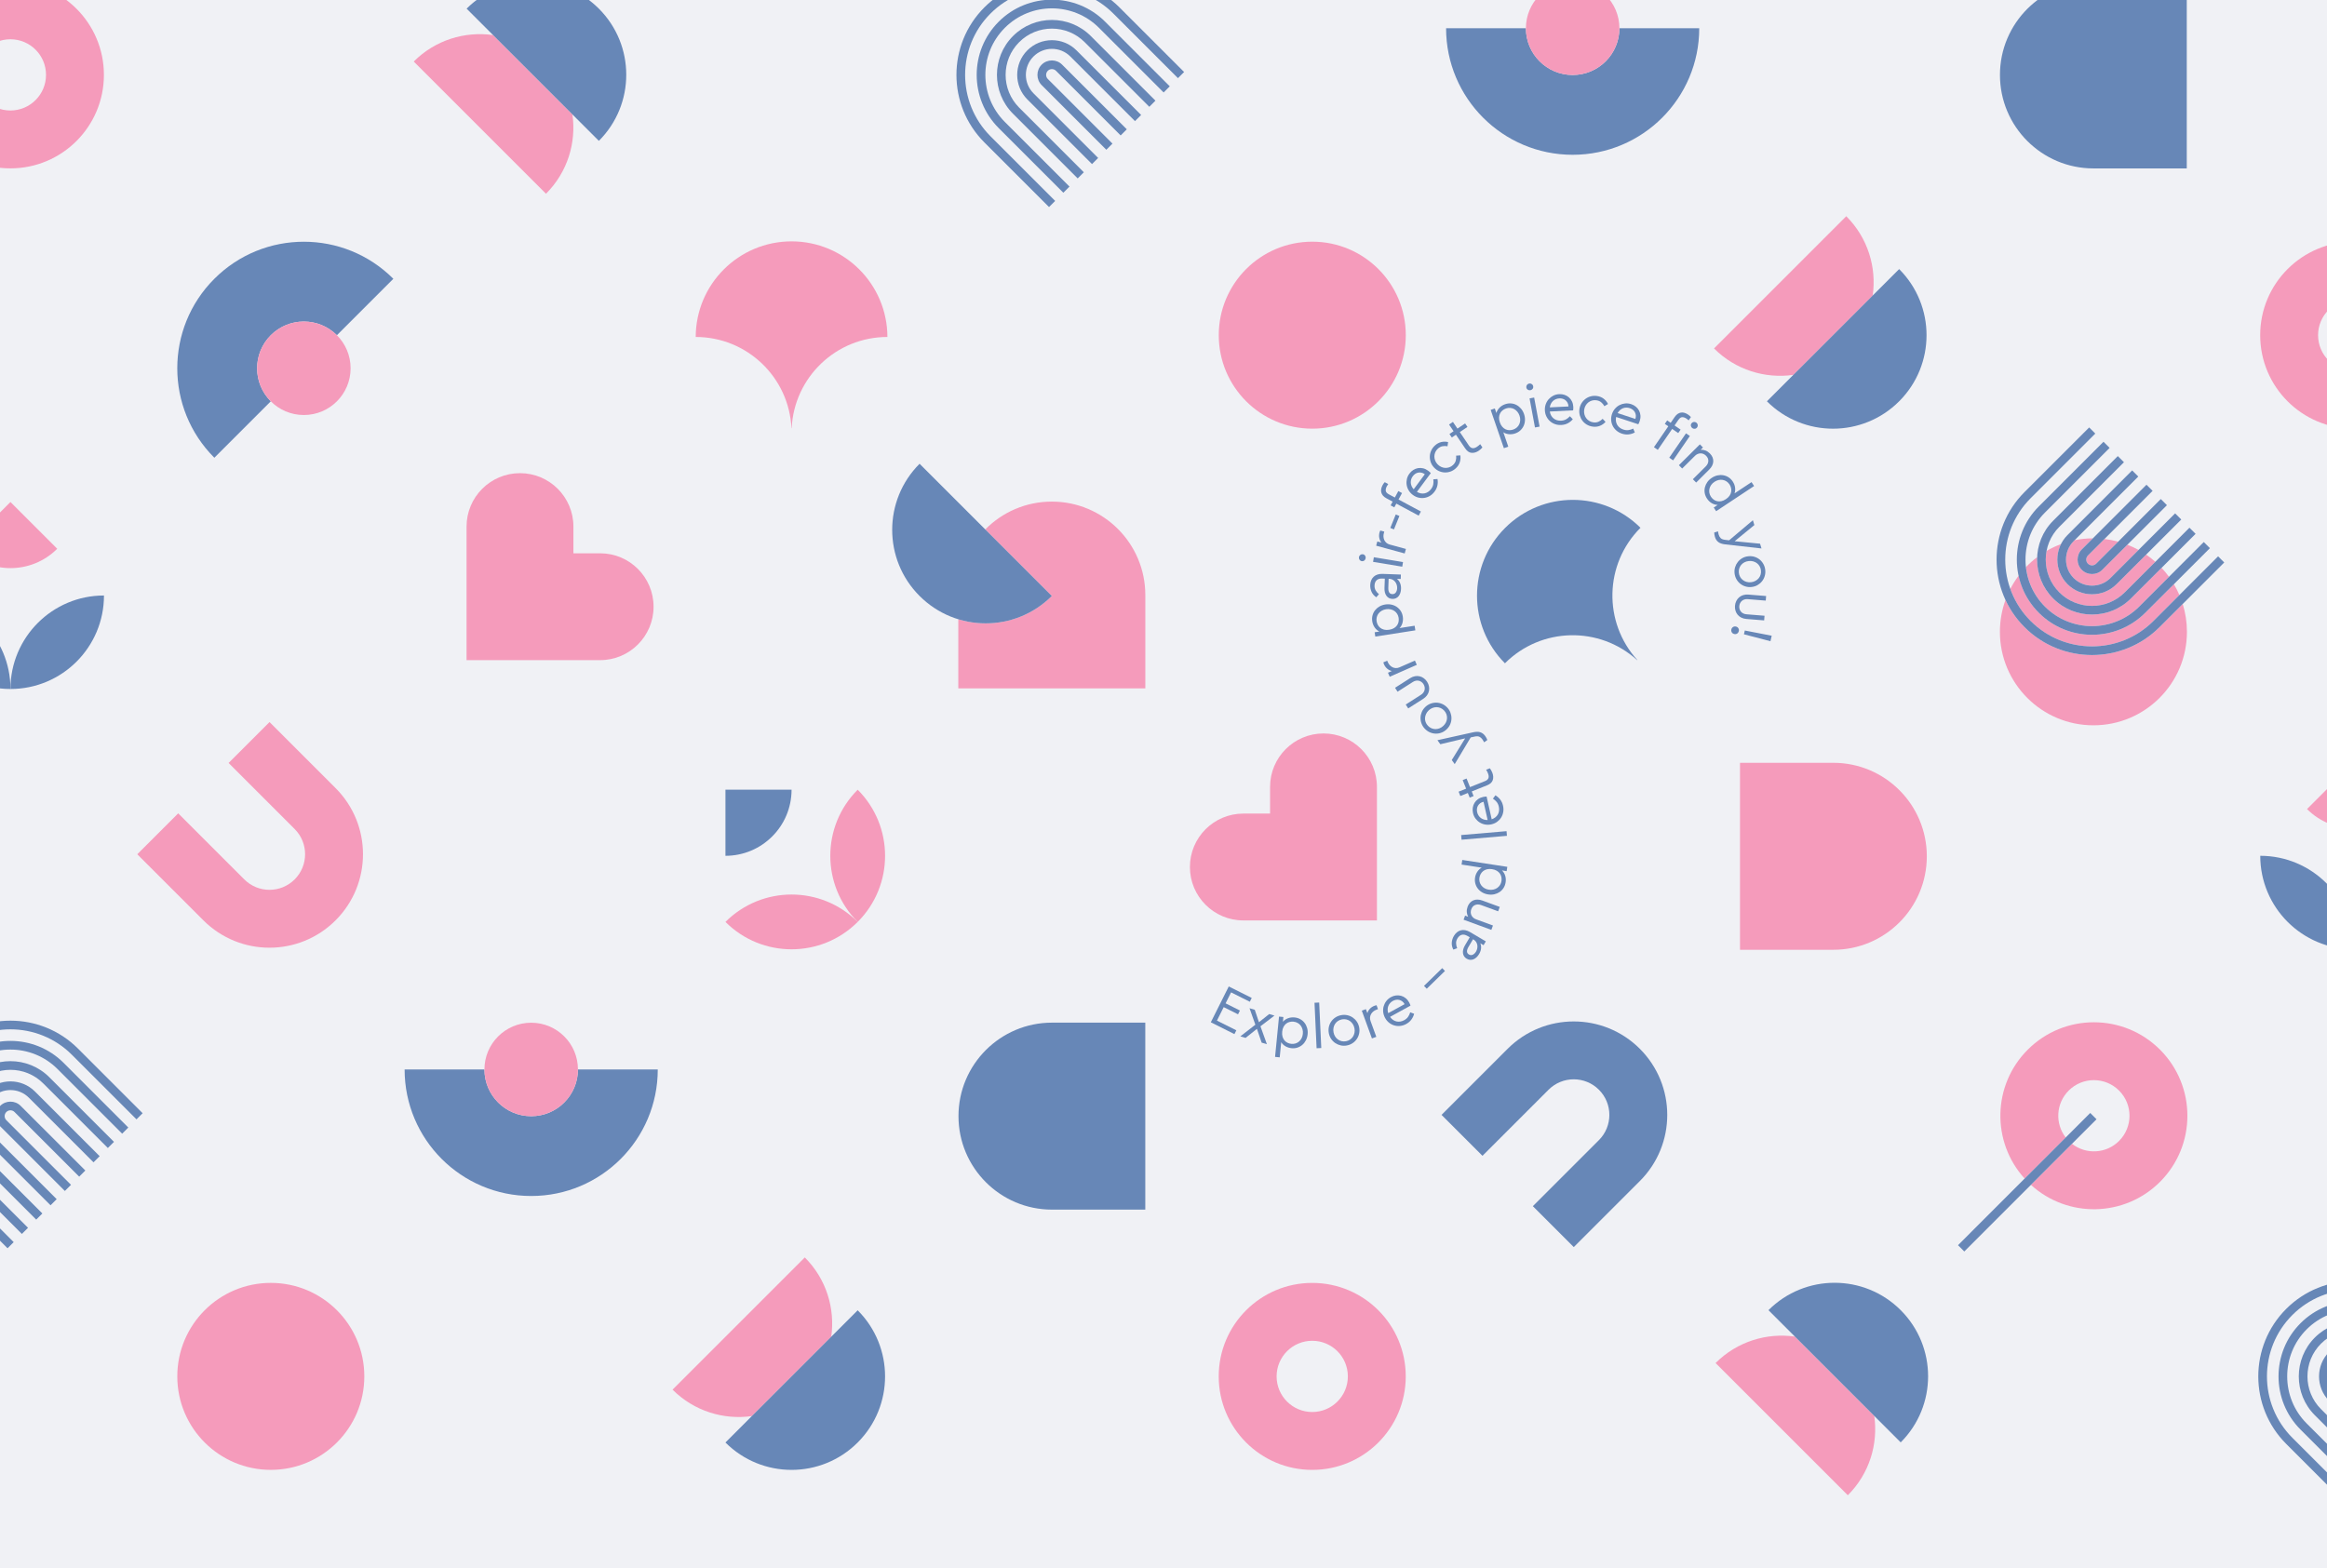 <?xml version="1.0" encoding="UTF-8"?>
<svg id="b" data-name="Layer 1" xmlns="http://www.w3.org/2000/svg" viewBox="0 0 459.796 309.985">
  <rect width="459.796" height="309.985" style="fill: #f0f1f5;"/>
  <g>
    <g>
      <circle cx="53.509" cy="272.029" r="18.477" style="fill: #f59bbb;"/>
      <path d="M66.311,181.894c7.216-7.216,7.216-18.914,0-26.13l-13.057-13.057-8.088,8.088,13.057,13.057c2.749,2.749,2.749,7.206,0,9.954-2.749,2.749-7.206,2.749-9.954,0l-13.057-13.057-8.088,8.088,13.057,13.057c7.216,7.216,18.914,7.216,26.13,0Z" style="fill: #f59bbb;"/>
      <path d="M114.197,211.369c0,5.102-4.136,9.238-9.238,9.238s-9.238-4.136-9.238-9.238h-15.771c0,13.812,11.197,25.009,25.009,25.009s25.01-11.197,25.01-25.009h-15.771Z" style="fill: #6787b7;"/>
      <g>
        <path d="M15.408,207.242c-7.358-7.358-19.331-7.358-26.69,0-7.358,7.358-7.359,19.331,0,26.69l12.776,12.776,1.213-1.213-12.776-12.776c-6.689-6.689-6.689-17.574,0-24.263,6.689-6.69,17.574-6.69,24.263,0l12.776,12.776,1.213-1.213-12.776-12.776Z" style="fill: #6787b7;"/>
        <path d="M-8.451,210.073c-5.798,5.798-5.798,15.231,0,21.028l12.776,12.776,1.213-1.213-12.776-12.776c-5.129-5.129-5.128-13.474,0-18.603,5.128-5.128,13.473-5.128,18.602,0l12.776,12.776,1.213-1.213-12.776-12.776c-5.797-5.797-15.231-5.797-21.028,0Z" style="fill: #6787b7;"/>
        <path d="M-5.62,212.904c-4.237,4.237-4.237,11.13,0,15.367l12.776,12.776,1.213-1.213-12.776-12.776c-3.568-3.568-3.568-9.373,0-12.941,3.568-3.568,9.373-3.568,12.941,0l12.776,12.776,1.213-1.213-12.776-12.776c-4.237-4.237-11.13-4.236-15.367,0Z" style="fill: #6787b7;"/>
        <path d="M-2.789,215.735c-2.676,2.676-2.676,7.029,0,9.705l12.776,12.776,1.213-1.213-12.776-12.776c-2.007-2.007-2.007-5.272,0-7.279,2.007-2.007,5.273-2.007,7.279,0l12.776,12.776,1.213-1.213-12.776-12.776c-2.676-2.676-7.03-2.676-9.705,0Z" style="fill: #6787b7;"/>
        <path d="M.041,218.565c-1.115,1.115-1.115,2.929,0,4.044l12.776,12.776,1.213-1.213-12.776-12.776c-.446-.446-.446-1.172,0-1.618s1.172-.446,1.618,0l12.776,12.776,1.213-1.213-12.776-12.776c-1.115-1.115-2.929-1.115-4.044,0Z" style="fill: #6787b7;"/>
      </g>
      <path d="M226.301,202.117h-18.435c-10.204,0-18.477,8.272-18.477,18.477s8.272,18.477,18.477,18.477h18.435s0-36.954,0-36.954Z" style="fill: #6787b7;"/>
      <path d="M53.506,66.253c3.608-3.608,9.457-3.608,13.065,0l11.152-11.152c-9.767-9.767-25.602-9.767-35.369,0-9.767,9.767-9.767,25.602,0,35.369l11.152-11.152c-3.608-3.608-3.608-9.457,0-13.065Z" style="fill: #6787b7;"/>
      <path d="M-16.423,14.8c0,10.204,8.273,18.477,18.477,18.477,10.204,0,18.477-8.272,18.477-18.477,0-10.204-8.272-18.477-18.477-18.477-10.204,0-18.477,8.272-18.477,18.477ZM-4.985,14.8c0-3.887,3.151-7.039,7.039-7.039,3.887,0,7.039,3.151,7.039,7.039,0,3.887-3.151,7.039-7.039,7.039s-7.039-3.151-7.039-7.039Z" style="fill: #f59bbb;"/>
      <g>
        <path d="M2.067,136.173c10.204,0,18.477-8.272,18.477-18.477h0c-10.204,0-18.477,8.272-18.477,18.477Z" style="fill: #6787b7;"/>
        <path d="M2.067,136.173c0-10.204-8.272-18.477-18.477-18.477h0c0,10.204,8.272,18.477,18.477,18.477Z" style="fill: #6787b7;"/>
      </g>
      <g>
        <path d="M169.472,182.209c7.216-7.216,7.216-18.914,0-26.13h0c-7.216,7.216-7.216,18.914,0,26.13Z" style="fill: #f59bbb;"/>
        <path d="M169.472,182.209c-7.216-7.216-18.914-7.216-26.13,0h0c7.216,7.216,18.914,7.216,26.13,0Z" style="fill: #f59bbb;"/>
      </g>
      <path d="M118.36,310.097c-7.399-7.364-19.366-7.355-26.752.031-7.386,7.386-7.396,19.353-.031,26.752,7.178-7.177,18.685-7.389,26.118-.634.039.035.066.008.031-.031-6.755-7.433-6.543-18.94.634-26.118Z" style="fill: #6787b7;"/>
      <path d="M92.187,130.47v-26.395c0-5.831,4.727-10.558,10.558-10.558s10.558,4.727,10.558,10.558v5.279h5.278c5.831,0,10.558,4.727,10.558,10.558s-4.727,10.558-10.558,10.558h-26.395Z" style="fill: #f59bbb;"/>
      <circle cx="60.038" cy="72.786" r="9.238" style="fill: #f59bbb;"/>
      <circle cx="104.959" cy="211.369" r="9.238" style="fill: #f59bbb;"/>
      <g>
        <path d="M148.563,279.877l15.685-15.685c.787-5.555-.954-11.4-5.227-15.672l-26.13,26.13c4.273,4.273,10.117,6.014,15.672,5.227Z" style="fill: #f59bbb;"/>
        <path d="M143.341,285.099c7.216,7.216,18.914,7.216,26.13,0,7.216-7.216,7.216-18.915,0-26.13l-26.13,26.13Z" style="fill: #6787b7;"/>
      </g>
      <g>
        <path d="M2.045,304.923c-5.146,0-9.799,2.106-13.15,5.501l13.15,13.15c-5.001,5.001-12.154,6.533-18.477,4.602v13.659H20.522v-18.435c0-10.204-8.272-18.477-18.477-18.477Z" style="fill: #f59bbb;"/>
        <path d="M-24.085,297.443c-7.216,7.216-7.216,18.914,0,26.13,7.216,7.216,18.914,7.216,26.13,0l-26.13-26.13Z" style="fill: #6787b7;"/>
      </g>
    </g>
    <g>
      <path d="M310.738,323.485c3.608-3.608,9.457-3.608,13.065,0l11.152-11.152c-9.767-9.767-25.602-9.767-35.369,0-9.767,9.767-9.767,25.602,0,35.369l11.152-11.152c-3.608-3.608-3.608-9.457,0-13.065Z" style="fill: #6787b7;"/>
      <path d="M240.809,272.033c0,10.204,8.273,18.477,18.477,18.477,10.204,0,18.477-8.272,18.477-18.477,0-10.204-8.272-18.477-18.477-18.477-10.204,0-18.477,8.272-18.477,18.477ZM252.247,272.033c0-3.887,3.151-7.039,7.039-7.039s7.039,3.151,7.039,7.039c0,3.887-3.151,7.039-7.039,7.039-3.887,0-7.039-3.151-7.039-7.039Z" style="fill: #f59bbb;"/>
      <g>
        <path d="M232.492,315.742l-12.776,12.776c-6.689,6.689-17.574,6.689-24.264,0-6.689-6.689-6.689-17.574,0-24.263l12.776-12.776-1.213-1.213-12.776,12.776c-7.358,7.358-7.358,19.331,0,26.69s19.331,7.359,26.69,0l12.776-12.776-1.213-1.213Z" style="fill: #6787b7;"/>
        <path d="M197.069,326.9c5.798,5.798,15.231,5.798,21.029,0l12.776-12.776-1.213-1.213-12.776,12.776c-5.129,5.129-13.474,5.129-18.602,0-5.129-5.128-5.129-13.473,0-18.602l12.776-12.776-1.213-1.213-12.776,12.776c-5.798,5.797-5.798,15.231,0,21.028Z" style="fill: #6787b7;"/>
        <path d="M199.901,324.069c4.237,4.237,11.13,4.237,15.367,0l12.776-12.776-1.213-1.213-12.776,12.776c-3.568,3.568-9.373,3.568-12.941,0-3.568-3.568-3.568-9.373,0-12.941l12.776-12.776-1.213-1.213-12.776,12.776c-4.237,4.237-4.236,11.13,0,15.367Z" style="fill: #6787b7;"/>
        <path d="M202.731,321.239c2.676,2.676,7.03,2.676,9.705,0l12.776-12.776-1.213-1.213-12.776,12.776c-2.007,2.007-5.272,2.007-7.279,0-2.007-2.007-2.007-5.272,0-7.279l12.776-12.776-1.213-1.213-12.776,12.776c-2.676,2.676-2.676,7.029,0,9.705Z" style="fill: #6787b7;"/>
        <path d="M205.562,318.408c1.115,1.115,2.929,1.115,4.044,0l12.776-12.776-1.213-1.213-12.776,12.776c-.446.446-1.172.446-1.618,0s-.446-1.172,0-1.618l12.776-12.776-1.213-1.213-12.776,12.776c-1.115,1.115-1.115,2.929,0,4.044Z" style="fill: #6787b7;"/>
      </g>
    </g>
    <g>
      <path d="M175.345,66.599c-.025-10.439-8.494-18.895-18.939-18.895s-18.914,8.455-18.938,18.895c10.151,0,18.437,7.987,18.917,18.02.003.052.041.052.044,0,.48-10.032,8.765-18.019,18.917-18.02Z" style="fill: #f59bbb;"/>
      <circle cx="259.295" cy="66.243" r="18.477" style="fill: #f59bbb;"/>
      <path d="M319.983,5.583c0,5.102-4.136,9.238-9.238,9.238s-9.238-4.136-9.238-9.238h-15.771c0,13.812,11.197,25.009,25.009,25.009s25.01-11.197,25.01-25.009h-15.771Z" style="fill: #6787b7;"/>
      <g>
        <path d="M221.194,1.456c-7.358-7.358-19.331-7.358-26.69,0-7.358,7.358-7.359,19.331,0,26.69l12.776,12.776,1.213-1.213-12.776-12.776c-6.689-6.689-6.689-17.574,0-24.263,6.689-6.69,17.574-6.69,24.263,0l12.776,12.776,1.213-1.213-12.776-12.776Z" style="fill: #6787b7;"/>
        <path d="M197.335,4.287c-5.798,5.798-5.798,15.231,0,21.028l12.776,12.776,1.213-1.213-12.776-12.776c-5.129-5.129-5.128-13.474,0-18.603,5.128-5.128,13.473-5.128,18.602,0l12.776,12.776,1.213-1.213-12.776-12.776c-5.797-5.797-15.231-5.797-21.028,0Z" style="fill: #6787b7;"/>
        <path d="M200.166,7.118c-4.237,4.237-4.237,11.13,0,15.367l12.776,12.776,1.213-1.213-12.776-12.776c-3.568-3.568-3.568-9.373,0-12.941,3.568-3.568,9.373-3.568,12.941,0l12.776,12.776,1.213-1.213-12.776-12.776c-4.237-4.237-11.13-4.236-15.367,0Z" style="fill: #6787b7;"/>
        <path d="M202.997,9.949c-2.676,2.676-2.676,7.029,0,9.705l12.776,12.776,1.213-1.213-12.776-12.776c-2.007-2.007-2.007-5.272,0-7.279s5.273-2.007,7.279,0l12.776,12.776,1.213-1.213-12.776-12.776c-2.676-2.676-7.03-2.676-9.705,0Z" style="fill: #6787b7;"/>
        <path d="M205.827,12.779c-1.115,1.115-1.115,2.929,0,4.044l12.776,12.776,1.213-1.213-12.776-12.776c-.446-.446-.446-1.172,0-1.618s1.172-.446,1.618,0l12.776,12.776,1.213-1.213-12.776-12.776c-1.115-1.115-2.929-1.115-4.044,0Z" style="fill: #6787b7;"/>
      </g>
      <path d="M432.087-3.669h-18.435c-10.204,0-18.477,8.272-18.477,18.477,0,10.204,8.272,18.477,18.477,18.477h18.435s0-36.954,0-36.954Z" style="fill: #6787b7;"/>
      <path d="M324.146,104.311c-7.399-7.364-19.366-7.355-26.752.031s-7.396,19.353-.031,26.752c7.178-7.177,18.685-7.389,26.118-.634.039.035.066.008.031-.031-6.755-7.433-6.543-18.94.634-26.118Z" style="fill: #6787b7;"/>
      <path d="M272.071,181.915h-26.395c-5.831,0-10.558-4.727-10.558-10.558s4.727-10.558,10.558-10.558h5.279v-5.278c0-5.831,4.727-10.558,10.558-10.558s10.558,4.727,10.558,10.558v26.395Z" style="fill: #f59bbb;"/>
      <circle cx="310.744" cy="5.583" r="9.238" style="fill: #f59bbb;"/>
      <g>
        <path d="M354.349,74.091l15.685-15.685c.787-5.555-.954-11.4-5.227-15.672l-26.13,26.13c4.273,4.273,10.117,6.014,15.672,5.227Z" style="fill: #f59bbb;"/>
        <path d="M349.126,79.314c7.216,7.216,18.914,7.216,26.13,0,7.216-7.216,7.216-18.915,0-26.13l-26.13,26.13Z" style="fill: #6787b7;"/>
      </g>
      <g>
        <path d="M97.424,6.933c-5.555-.787-11.4.954-15.672,5.227l26.13,26.13c4.273-4.273,6.014-10.117,5.227-15.672l-15.685-15.685Z" style="fill: #f59bbb;"/>
        <path d="M118.331,27.84c7.216-7.216,7.216-18.914,0-26.13-7.216-7.216-18.914-7.216-26.13,0l26.13,26.13Z" style="fill: #6787b7;"/>
      </g>
      <g>
        <path d="M207.831,99.137c-5.146,0-9.799,2.106-13.15,5.501l13.15,13.15c-5.001,5.001-12.154,6.533-18.477,4.602v13.659h36.954v-18.435c0-10.204-8.272-18.477-18.477-18.477Z" style="fill: #f59bbb;"/>
        <path d="M181.701,91.658c-7.216,7.216-7.216,18.914,0,26.13,7.216,7.216,18.914,7.216,26.13,0l-26.13-26.13Z" style="fill: #6787b7;"/>
      </g>
    </g>
    <g>
      <path d="M343.81,187.717h18.435c10.204,0,18.477-8.272,18.477-18.477,0-10.204-8.272-18.477-18.477-18.477h-18.435s0,36.954,0,36.954Z" style="fill: #f59bbb;"/>
      <path d="M432.577,323.832c-.025-10.439-8.494-18.895-18.939-18.895s-18.914,8.455-18.938,18.895c10.151,0,18.437,7.987,18.917,18.02.003.052.041.052.044,0,.48-10.032,8.765-18.019,18.917-18.02Z" style="fill: #f59bbb;"/>
      <path d="M426.799,207.456c-7.215-7.215-18.914-7.215-26.13,0-7.002,7.003-7.208,18.226-.62,25.478l8.117-8.117c-2.135-2.761-1.942-6.74.591-9.273,2.749-2.749,7.205-2.749,9.954,0,2.749,2.749,2.749,7.206,0,9.954-2.542,2.543-6.543,2.728-9.305.567l-8.113,8.113c7.251,6.615,18.495,6.419,25.507-.593,7.216-7.216,7.215-18.915,0-26.13Z" style="fill: #f59bbb;"/>
      <path d="M324.023,207.291c-7.216-7.216-18.914-7.216-26.13,0l-13.057,13.057,8.088,8.088,13.057-13.057c2.749-2.749,7.206-2.749,9.954,0,2.749,2.749,2.749,7.206,0,9.954l-13.057,13.057,8.088,8.088,13.057-13.057c7.216-7.216,7.216-18.914,0-26.13Z" style="fill: #6787b7;"/>
      <g>
        <path d="M478.426,258.688c-7.358-7.358-19.331-7.358-26.69,0-7.358,7.358-7.359,19.331,0,26.69l12.776,12.776,1.213-1.213-12.776-12.776c-6.689-6.689-6.689-17.574,0-24.263,6.689-6.69,17.574-6.69,24.263,0l12.776,12.776,1.213-1.213-12.776-12.776Z" style="fill: #6787b7;"/>
        <path d="M454.567,261.52c-5.798,5.798-5.798,15.231,0,21.028l12.776,12.776,1.213-1.213-12.776-12.776c-5.129-5.129-5.128-13.474,0-18.603,5.128-5.128,13.473-5.128,18.602,0l12.776,12.776,1.213-1.213-12.776-12.776c-5.797-5.797-15.231-5.797-21.028,0Z" style="fill: #6787b7;"/>
        <path d="M457.398,264.35c-4.237,4.237-4.237,11.13,0,15.367l12.776,12.776,1.213-1.213-12.776-12.776c-3.568-3.568-3.568-9.373,0-12.941,3.568-3.568,9.373-3.568,12.941,0l12.776,12.776,1.213-1.213-12.776-12.776c-4.237-4.237-11.13-4.236-15.367,0Z" style="fill: #6787b7;"/>
        <path d="M460.229,267.181c-2.676,2.676-2.676,7.029,0,9.705l12.776,12.776,1.213-1.213-12.776-12.776c-2.007-2.007-2.007-5.272,0-7.279,2.007-2.007,5.273-2.007,7.279,0l12.776,12.776,1.213-1.213-12.776-12.776c-2.676-2.676-7.03-2.676-9.705,0Z" style="fill: #6787b7;"/>
      </g>
      <path d="M446.595,66.247c0,10.204,8.273,18.477,18.477,18.477,10.204,0,18.477-8.272,18.477-18.477,0-10.204-8.272-18.477-18.477-18.477-10.204,0-18.477,8.272-18.477,18.477ZM458.033,66.247c0-3.887,3.151-7.039,7.039-7.039,3.887,0,7.039,3.151,7.039,7.039,0,3.887-3.151,7.039-7.039,7.039-3.887,0-7.039-3.151-7.039-7.039Z" style="fill: #f59bbb;"/>
      <path d="M465.085,187.619c0-10.204-8.272-18.477-18.477-18.477h0c0,10.204,8.272,18.477,18.477,18.477Z" style="fill: #6787b7;"/>
      <g>
        <g>
          <path d="M409.73,106.961c-2.007,2.007-2.007,5.272,0,7.279,2.007,2.007,5.273,2.007,7.279,0l5.551-5.551c-.707-.391-1.445-.734-2.205-1.031l-4.964,4.964c-1.115,1.115-2.929,1.115-4.044,0-1.115-1.115-1.115-2.929,0-4.044l2.181-2.181c-1.235.007-2.441.133-3.607.372l-.191.191Z" style="fill: #f59bbb;"/>
          <path d="M412.56,111.41c.446.446,1.172.446,1.618,0l4.355-4.355c-.879-.241-1.783-.418-2.709-.527l-3.264,3.264c-.446.446-.446,1.172,0,1.618Z" style="fill: #f59bbb;"/>
          <path d="M404.386,108.883c-.546,2.877.291,5.966,2.513,8.188,3.568,3.568,9.373,3.568,12.941,0l6.038-6.038c-.575-.509-1.181-.984-1.817-1.419l-5.839,5.839c-2.676,2.676-7.029,2.676-9.705,0-2.138-2.138-2.563-5.346-1.283-7.915-.993.367-1.943.82-2.847,1.345Z" style="fill: #f59bbb;"/>
          <path d="M426.715,123.946c-7.358,7.358-19.331,7.358-26.69,0-1.602-1.602-2.854-3.423-3.759-5.367-.712,1.965-1.101,4.084-1.101,6.294,0,10.204,8.272,18.477,18.477,18.477s18.477-8.272,18.477-18.477c0-1.915-.291-3.761-.832-5.498l-4.572,4.572Z" style="fill: #f59bbb;"/>
          <path d="M425.501,122.733l5.13-5.13c-.318-.741-.684-1.456-1.092-2.144l-5.656,5.656c-5.798,5.797-15.231,5.797-21.029,0-2.085-2.085-3.408-4.644-3.993-7.331-.616.82-1.162,1.695-1.637,2.613.827,2.314,2.163,4.486,4.013,6.336,6.69,6.69,17.574,6.69,24.264,0Z" style="fill: #f59bbb;"/>
          <path d="M422.67,119.902l5.905-5.905c-.452-.62-.943-1.21-1.467-1.768l-6.056,6.056c-4.237,4.237-11.13,4.236-15.367,0-2.243-2.243-3.286-5.231-3.154-8.175-.793.597-1.533,1.259-2.219,1.974.322,2.858,1.567,5.632,3.755,7.819,5.128,5.129,13.473,5.129,18.602,0Z" style="fill: #f59bbb;"/>
        </g>
        <g>
          <path d="M438.277,109.956l-12.776,12.776c-6.689,6.689-17.574,6.689-24.264,0-6.689-6.689-6.689-17.574,0-24.263l12.776-12.776-1.213-1.213-12.776,12.776c-7.358,7.358-7.358,19.331,0,26.69s19.331,7.359,26.69,0l12.776-12.776-1.213-1.213Z" style="fill: #6787b7;"/>
          <path d="M402.855,121.115c5.798,5.798,15.231,5.798,21.029,0l12.776-12.776-1.213-1.213-12.776,12.776c-5.129,5.129-13.474,5.129-18.602,0-5.129-5.128-5.129-13.473,0-18.602l12.776-12.776-1.213-1.213-12.776,12.776c-5.798,5.797-5.798,15.231,0,21.028Z" style="fill: #6787b7;"/>
          <path d="M405.686,118.284c4.237,4.237,11.13,4.237,15.367,0l12.776-12.776-1.213-1.213-12.776,12.776c-3.568,3.568-9.373,3.568-12.941,0-3.568-3.568-3.568-9.373,0-12.941l12.776-12.776-1.213-1.213-12.776,12.776c-4.237,4.237-4.236,11.13,0,15.367Z" style="fill: #6787b7;"/>
          <path d="M408.517,115.453c2.676,2.676,7.03,2.676,9.705,0l12.776-12.776-1.213-1.213-12.776,12.776c-2.007,2.007-5.272,2.007-7.279,0-2.007-2.007-2.007-5.272,0-7.279l12.776-12.776-1.213-1.213-12.776,12.776c-2.676,2.676-2.676,7.029,0,9.705Z" style="fill: #6787b7;"/>
          <path d="M411.347,112.623c1.115,1.115,2.929,1.115,4.044,0l12.776-12.776-1.213-1.213-12.776,12.776c-.446.446-1.172.446-1.618,0s-.446-1.172,0-1.618l12.776-12.776-1.213-1.213-12.776,12.776c-1.115,1.115-1.115,2.929,0,4.044Z" style="fill: #6787b7;"/>
        </g>
      </g>
      <rect x="382.094" y="232.777" width="36.954" height="1.759" transform="translate(-47.881 351.738) rotate(-45.007)" style="fill: #6787b7;"/>
      <g>
        <path d="M354.656,264.165c-5.555-.787-11.4.954-15.672,5.227l26.13,26.13c4.273-4.273,6.014-10.117,5.227-15.672l-15.685-15.685Z" style="fill: #f59bbb;"/>
        <path d="M375.564,285.073c7.216-7.216,7.216-18.914,0-26.13-7.216-7.216-18.914-7.216-26.13,0l26.13,26.13Z" style="fill: #6787b7;"/>
      </g>
    </g>
    <path d="M2.067,99.219l-9.238,9.238h0c5.102,5.102,13.375,5.102,18.477,0h0s-9.238-9.238-9.238-9.238Z" style="fill: #f59bbb;"/>
    <path d="M143.342,156.079v13.065s0,0,0,0c7.216,0,13.065-5.849,13.065-13.065h0s-13.065,0-13.065,0Z" style="fill: #6787b7;"/>
    <path d="M465.085,150.666l-9.238,9.238h0c5.102,5.102,13.375,5.102,18.477,0h0s-9.238-9.238-9.238-9.238Z" style="fill: #f59bbb;"/>
  </g>
  <rect width="459.796" height="309.985" style="fill: none;"/>
  <g>
    <path d="M258.783,131.983c-19.954,0-36.131,16.176-36.131,36.131s16.176,36.131,36.131,36.131,36.131-16.176,36.131-36.131c0-9.976-4.043-19.007-10.58-25.545l-.006-.006c-6.537-6.538-10.579-15.569-10.579-25.545,0-19.955,16.176-36.131,36.131-36.131h0c19.955,0,36.131,16.176,36.131,36.131,0,19.955-16.176,36.131-36.131,36.131" style="fill: none;"/>
    <path d="M246.955,197.988l-3.702-1.854-1.085,2.168,2.832,1.418-.376.751-2.832-1.418-1.333,2.661,3.831,1.918-.377.751-4.667-2.337,3.546-7.082,4.539,2.272-.376.751Z" style="fill: #6787b7;"/>
    <path d="M249.057,202.837l1.271,3.54-1.036-.306-.934-2.728-2.243,1.79-1.035-.305,2.969-2.303-1.154-3.256,1.035.306.827,2.458,2.027-1.616,1.036.306-2.763,2.113Z" style="fill: #6787b7;"/>
    <path d="M255.797,201.088c.414.041.79.156,1.13.347.339.189.622.435.85.734s.396.64.503,1.021c.107.38.14.785.098,1.215-.043.43-.153.823-.333,1.179-.18.356-.413.659-.698.908-.286.25-.611.435-.978.556-.365.12-.755.16-1.169.12-.43-.043-.828-.168-1.193-.377s-.647-.479-.849-.812l-.294,2.997-.92-.091.783-7.965.86.084-.093.943c.264-.312.598-.544,1.003-.696.404-.153.838-.207,1.3-.162ZM255.594,201.924c-.255-.024-.508-.008-.759.053-.251.06-.48.169-.689.33-.208.16-.384.372-.526.635-.143.264-.232.586-.271.969-.037.382-.012.718.076,1.008s.219.534.392.732c.174.197.378.351.612.458s.479.174.734.198c.294.029.572.002.834-.08.262-.083.493-.213.695-.39.202-.178.368-.395.498-.65.13-.257.21-.544.241-.863.032-.318.009-.615-.068-.893s-.196-.521-.355-.734c-.16-.213-.362-.388-.606-.523-.243-.137-.513-.22-.808-.249Z" style="fill: #6787b7;"/>
    <path d="M261.073,207.133l-.924.042-.412-8.99.923-.043.413,8.991Z" style="fill: #6787b7;"/>
    <path d="M265.002,200.636c.408-.078.811-.075,1.205.009s.753.235,1.076.455c.322.22.597.496.822.827.226.332.379.71.46,1.135.079.416.074.822-.013,1.218-.088.395-.242.754-.462,1.076-.22.323-.497.596-.834.818-.336.223-.713.374-1.129.453-.417.079-.82.074-1.212-.015-.392-.088-.748-.24-1.07-.456-.321-.216-.596-.489-.821-.821-.227-.331-.379-.71-.46-1.134-.08-.425-.078-.832.006-1.223.085-.391.237-.747.456-1.07.22-.322.498-.595.835-.817.336-.223.716-.375,1.141-.455ZM265.161,201.473c-.299.057-.565.164-.8.322-.234.159-.426.354-.573.586s-.247.488-.299.771c-.053.282-.05.577.009.884s.163.579.314.819.338.438.56.596c.221.158.468.268.74.33s.558.065.856.008c.299-.057.563-.163.794-.321s.42-.351.568-.578c.147-.228.25-.483.306-.767.057-.283.057-.574,0-.873-.058-.307-.165-.583-.322-.831-.157-.246-.344-.449-.562-.607-.217-.158-.464-.268-.74-.33-.276-.061-.56-.064-.851-.009Z" style="fill: #6787b7;"/>
    <path d="M271.589,198.78c.09-.032.167-.056.229-.07.063-.015.123-.023.182-.028l.279.767-.315.115c-.226.082-.429.197-.609.344s-.327.316-.439.511-.182.409-.206.644c-.025.235.01.484.105.747l1.134,3.112-.868.315-2-5.49.812-.296.287.789c.104-.345.281-.643.53-.896.248-.252.542-.44.88-.563Z" style="fill: #6787b7;"/>
    <path d="M274.834,197.075c.322-.178.656-.288,1.002-.332.346-.043.68-.021,1.002.066s.62.241.896.46c.275.218.507.499.696.843.077.141.138.269.184.385.046.117.075.203.088.26l-4.039,2.219c.171.244.363.441.579.592.215.151.445.255.691.312.245.057.498.063.758.021s.516-.133.769-.271c.329-.181.586-.404.769-.669.184-.265.322-.56.417-.886l.773.287c-.102.412-.282.794-.541,1.146-.259.353-.598.644-1.019.875-.386.212-.781.34-1.186.384-.405.044-.795.012-1.169-.098-.375-.108-.72-.287-1.033-.534-.314-.248-.575-.561-.783-.939-.204-.372-.329-.757-.375-1.156s-.016-.785.09-1.158.278-.716.517-1.029.543-.572.915-.776ZM275.217,197.822c-.217.12-.402.268-.557.443-.155.176-.271.37-.352.583-.079.213-.12.438-.121.676-.002.238.036.478.113.718l3.24-1.778c-.131-.238-.289-.426-.474-.562-.184-.136-.379-.229-.585-.28-.206-.052-.418-.059-.635-.021s-.427.111-.631.223Z" style="fill: #6787b7;"/>
    <path d="M285.514,191.904l-3.598,3.512-.545-.558,3.598-3.513.545.559Z" style="fill: #6787b7;"/>
    <path d="M287.272,184.987c.172-.289.371-.529.6-.719.229-.19.481-.322.757-.396.276-.073.57-.083.882-.029.312.055.637.182.974.381l3.099,1.832-.445.754-.641-.378c.136.321.184.664.146,1.026-.038.363-.167.73-.387,1.103-.151.255-.323.472-.517.649-.193.179-.396.31-.608.394-.213.083-.432.116-.658.099s-.45-.092-.671-.222c-.427-.253-.671-.618-.732-1.096-.061-.478.071-.992.396-1.543l.941-1.591-.435-.257c-.427-.252-.811-.33-1.15-.234-.341.097-.623.334-.847.713-.183.31-.272.622-.268.936.005.314.075.646.212.997l-.751.28c-.243-.469-.347-.935-.311-1.396s.174-.896.414-1.302ZM291.649,188.077c.122-.207.205-.425.248-.655.043-.229.044-.452.004-.667-.04-.214-.12-.413-.24-.595-.12-.183-.279-.333-.479-.451l-.124-.073-.892,1.508c-.424.717-.397,1.215.077,1.496.269.159.529.174.782.044.253-.129.461-.331.624-.606Z" style="fill: #6787b7;"/>
    <path d="M289.98,179.226c.118-.322.276-.591.474-.804s.424-.373.68-.479c.257-.106.534-.155.834-.148.3.008.607.069.923.185l3.448,1.263-.317.868-3.347-1.226c-.436-.16-.833-.169-1.191-.027s-.616.426-.773.854c-.077.21-.112.417-.105.619.007.203.053.392.138.567.084.177.204.333.358.47.153.138.336.245.546.322l3.347,1.226-.317.867-5.487-2.01.297-.811.608.223c-.153-.278-.244-.584-.271-.917-.026-.334.026-.681.158-1.042Z" style="fill: #6787b7;"/>
    <path d="M297.832,171.323l-.13.854-.926-.142c.297.28.51.627.637,1.038.127.412.155.848.086,1.307-.064.419-.2.791-.407,1.115-.208.324-.467.592-.778.804-.312.211-.66.36-1.046.447-.385.086-.792.097-1.219.032-.427-.065-.813-.197-1.159-.396-.347-.198-.636-.446-.869-.745-.234-.299-.401-.634-.502-1.006-.102-.371-.12-.763-.058-1.174.066-.435.217-.827.452-1.175.235-.349.525-.614.868-.796l-3.985-.609.14-.913,8.896,1.359ZM292.324,173.455c-.045.293-.033.571.036.837.068.266.186.506.351.722.166.216.373.395.622.538s.532.239.849.287c.316.049.614.042.895-.021.281-.062.532-.17.754-.322s.406-.345.556-.577c.148-.231.246-.498.292-.799.037-.245.033-.494-.014-.748-.046-.254-.144-.489-.292-.707-.149-.217-.352-.403-.606-.56-.256-.156-.573-.264-.953-.321-.379-.059-.714-.051-1.005.022-.29.073-.539.19-.745.354-.207.162-.373.357-.497.585-.123.229-.204.465-.241.71Z" style="fill: #6787b7;"/>
    <path d="M297.68,164.273l.079.92-8.968.769-.078-.921,8.967-.768Z" style="fill: #6787b7;"/>
    <path d="M291.05,160.678c-.08-.359-.094-.711-.04-1.056.055-.344.168-.658.342-.943.175-.285.404-.529.69-.732.287-.204.621-.349,1.004-.435.156-.035.297-.058.421-.069.125-.012.216-.016.273-.013l1.009,4.497c.281-.097.525-.227.729-.392.205-.165.369-.357.492-.577.122-.221.2-.461.231-.723.031-.261.016-.532-.047-.813-.083-.366-.226-.675-.429-.925-.204-.249-.449-.465-.735-.646l.49-.663c.368.213.685.492.951.838.266.347.451.754.557,1.222.096.43.109.845.039,1.246s-.209.767-.418,1.096c-.209.33-.477.611-.801.844-.325.232-.698.396-1.12.491-.414.093-.818.105-1.215.038-.396-.066-.759-.202-1.088-.407s-.61-.466-.846-.782c-.234-.316-.398-.682-.491-1.095ZM291.875,160.517c.054.242.145.462.271.659s.28.363.462.499c.183.136.388.237.616.305s.469.098.721.09l-.809-3.606c-.265.06-.488.159-.671.299-.182.139-.326.3-.433.484-.106.184-.172.385-.196.604s-.012.441.039.667Z" style="fill: #6787b7;"/>
    <path d="M289.785,153.87l.677,1.694,2.964-1.185c.201-.08.356-.175.468-.284.112-.109.187-.229.225-.361.038-.131.046-.272.024-.423s-.066-.312-.135-.482c-.044-.111-.095-.223-.152-.333-.057-.111-.125-.232-.203-.364l.724-.29c.094.127.18.256.259.388.078.133.152.284.221.455.213.535.249,1.029.107,1.481-.143.453-.521.803-1.139,1.05l-3.02,1.206.365.914-.77.307-.364-.913-1.482.592-.343-.857,1.482-.593-.677-1.693.769-.308Z" style="fill: #6787b7;"/>
    <path d="M291.109,144.725c.563-.121,1.03-.121,1.4.002.37.122.688.368.956.737.084.116.164.244.239.382.075.139.137.274.184.408l-.632.457c-.066-.119-.129-.229-.188-.331-.058-.101-.118-.193-.179-.277-.164-.228-.361-.394-.591-.499s-.543-.113-.941-.022l-.757.162-3.158,5.277-.583-.807,2.646-4.285-4.905,1.164-.576-.797,7.084-1.571Z" style="fill: #6787b7;"/>
    <path d="M281.533,144.03c-.287-.301-.503-.64-.646-1.017s-.211-.761-.201-1.151c.009-.39.092-.77.248-1.14.155-.369.39-.703.702-1.002.308-.292.65-.509,1.03-.649s.765-.207,1.155-.197c.39.009.77.095,1.14.257.369.161.7.396.993.702.292.308.508.649.646,1.025.139.377.204.759.197,1.146-.006.388-.087.767-.243,1.136-.156.37-.391.704-.703,1.002s-.656.518-1.03.658c-.374.142-.756.207-1.146.197-.39-.009-.77-.095-1.14-.256-.369-.162-.703-.399-1.001-.712ZM282.149,143.442c.21.221.445.386.705.497.261.11.528.165.803.163s.545-.058.811-.167c.266-.11.512-.272.737-.487.226-.216.398-.452.518-.709.119-.258.186-.522.197-.793.013-.271-.029-.539-.125-.802-.096-.262-.248-.503-.458-.724-.21-.22-.443-.384-.701-.492-.258-.107-.522-.162-.794-.163s-.541.052-.81.159c-.269.106-.513.265-.733.475-.226.215-.399.455-.522.722-.122.266-.19.532-.206.801-.015.269.027.536.125.801.099.266.25.506.454.72Z" style="fill: #6787b7;"/>
    <path d="M278.617,134.042c.317-.202.637-.333.96-.392.323-.06.632-.055.927.014.295.067.571.195.828.383.257.187.476.422.656.705s.302.581.363.893c.062.312.062.618,0,.918-.06.299-.185.583-.375.851-.189.269-.442.503-.76.706l-2.964,1.891-.49-.769,3.015-1.924c.202-.129.362-.278.481-.449s.197-.349.235-.535c.038-.186.038-.375,0-.568-.038-.194-.113-.379-.226-.555-.111-.175-.246-.319-.403-.433-.158-.112-.329-.19-.513-.234-.185-.044-.379-.046-.581-.007-.203.039-.405.123-.607.252l-3.016,1.924-.496-.779,2.964-1.891Z" style="fill: #6787b7;"/>
    <path d="M273.472,131.31c-.038-.088-.067-.163-.086-.225-.018-.062-.031-.122-.039-.18l.747-.328.136.308c.096.22.224.415.382.586s.337.307.538.405c.201.101.42.155.655.165.236.01.482-.042.738-.154l3.033-1.332.371.847-5.351,2.35-.348-.791.77-.338c-.351-.082-.66-.238-.928-.471-.268-.231-.475-.513-.619-.842Z" style="fill: #6787b7;"/>
    <path d="M271.147,122.801c-.064-.411-.047-.805.053-1.181s.266-.711.499-1.007.521-.543.862-.741c.341-.199.726-.332,1.152-.398s.835-.058,1.225.027.741.234,1.054.449c.312.214.573.483.782.807.208.324.344.691.408,1.103.066.427.044.843-.066,1.249s-.303.748-.575,1.025l2.977-.465.143.913-7.909,1.233-.133-.854.937-.146c-.367-.177-.676-.442-.926-.797-.249-.354-.41-.76-.481-1.218ZM272.007,122.788c.039.253.119.493.24.722.12.228.284.423.492.585.207.162.456.279.747.351.29.072.625.079,1.005.02.379-.059.698-.167.957-.325.259-.157.462-.346.61-.562.148-.218.245-.453.291-.707.045-.255.048-.508.009-.761-.046-.293-.142-.555-.287-.787s-.329-.425-.551-.576-.474-.258-.755-.319c-.28-.062-.579-.068-.896-.019-.315.049-.598.146-.847.29s-.456.32-.622.528-.285.447-.356.717c-.07.271-.084.552-.038.845Z" style="fill: #6787b7;"/>
    <path d="M270.747,115.629c.012-.336.073-.642.183-.918.11-.276.27-.513.477-.709.207-.197.461-.346.761-.447.3-.101.646-.145,1.037-.13l3.598.131-.031.875-.744-.026c.272.218.479.496.618.833s.202.722.187,1.153c-.011.296-.059.568-.144.817-.086.249-.201.461-.348.636s-.323.309-.531.401c-.207.092-.438.134-.695.124-.495-.018-.884-.222-1.166-.612s-.411-.905-.388-1.546l.067-1.847-.504-.018c-.496-.019-.87.096-1.123.343-.254.247-.388.591-.404,1.03-.013.359.058.677.212.95s.375.532.662.774l-.526.605c-.438-.296-.751-.655-.939-1.079-.188-.423-.274-.87-.257-1.342ZM276.068,116.255c.009-.24-.022-.471-.095-.694-.072-.223-.177-.418-.314-.588-.139-.169-.304-.305-.496-.408-.192-.103-.404-.158-.636-.167l-.145-.005-.063,1.75c-.03.832.23,1.258.782,1.277.312.012.548-.1.708-.334.161-.234.247-.512.259-.831Z" style="fill: #6787b7;"/>
    <path d="M268.519,110.109c.03-.182.122-.329.274-.441s.319-.153.501-.124c.189.031.336.125.44.28.104.155.141.323.11.505-.031.189-.121.341-.27.454s-.317.154-.507.122c-.182-.029-.326-.122-.435-.278-.107-.155-.146-.328-.115-.518ZM277.224,111.089l-.15.912-5.766-.955.151-.912,5.765.955Z" style="fill: #6787b7;"/>
    <path d="M272.579,105.246c.025-.093.05-.168.075-.229.024-.06.052-.114.082-.164l.787.215-.089.324c-.062.231-.087.463-.071.695s.07.45.164.654.229.384.406.54c.178.155.401.271.672.344l3.195.87-.243.892-5.639-1.535.228-.834.811.221c-.222-.284-.363-.6-.426-.949-.062-.348-.047-.696.048-1.044Z" style="fill: #6787b7;"/>
    <path d="M276.511,101.975l-1.076,2.659-.724-.293,1.077-2.658.723.292Z" style="fill: #6787b7;"/>
    <path d="M277.029,97.443l-.688,1.279,4.418,2.375-.438.813-4.418-2.374-.397.739-.729-.392.397-.74-1.227-.659c-.296-.158-.524-.336-.688-.532-.162-.196-.271-.407-.327-.633-.057-.226-.06-.459-.012-.701.048-.241.139-.486.271-.732.068-.127.137-.238.205-.332.069-.095.143-.181.22-.257l.688.369c-.112.157-.204.304-.276.438-.17.317-.241.61-.214.88.028.269.236.508.623.716l1.174.631.688-1.279.729.392Z" style="fill: #6787b7;"/>
    <path d="M278.495,93.598c.219-.296.477-.535.772-.72s.608-.304.938-.358.664-.04,1.006.043c.341.084.669.242.984.476.128.096.237.187.328.273.09.087.152.152.188.199l-2.743,3.702c.257.15.515.25.773.297.258.047.511.045.758-.006s.479-.149.698-.297c.218-.146.413-.336.584-.567.225-.302.364-.611.42-.929s.059-.644.009-.979l.822-.062c.079.417.075.84-.013,1.268s-.274.834-.561,1.22c-.262.354-.567.635-.916.845-.35.209-.717.343-1.104.399-.386.058-.773.04-1.162-.054-.388-.094-.756-.27-1.104-.526-.34-.253-.615-.551-.823-.895-.209-.343-.343-.706-.402-1.089-.061-.383-.047-.767.039-1.151.085-.385.254-.747.507-1.088ZM279.156,94.118c-.147.199-.254.411-.321.636-.066.225-.092.449-.075.676s.074.448.172.665c.099.217.233.419.403.604l2.2-2.97c-.219-.162-.439-.266-.664-.312s-.44-.051-.649-.011c-.209.039-.403.121-.585.246-.182.124-.342.279-.48.466Z" style="fill: #6787b7;"/>
    <path d="M283.507,88.07c.387-.359.81-.593,1.266-.7.457-.107.91-.107,1.359,0l-.116.828c-.354-.064-.692-.064-1.015,0s-.624.228-.905.488c-.224.207-.391.441-.502.703s-.17.529-.174.801c-.005.271.045.542.147.812.104.271.259.517.465.739.213.229.449.404.711.527s.527.192.799.208c.271.017.541-.021.811-.114.27-.091.516-.24.738-.447.276-.256.459-.541.55-.854.092-.313.118-.649.08-1.008l.826-.062c.073.456.04.907-.102,1.355-.141.447-.402.848-.783,1.202-.311.288-.655.502-1.034.641s-.764.2-1.153.186c-.391-.015-.771-.104-1.141-.268-.37-.163-.702-.403-.996-.721-.289-.311-.501-.656-.637-1.038s-.196-.768-.182-1.157.104-.769.271-1.136c.167-.368.405-.695.716-.984Z" style="fill: #6787b7;"/>
    <path d="M289.958,84.375l-1.512,1.021,1.787,2.645c.121.18.246.312.377.397.13.086.264.133.4.143.136.009.275-.013.419-.066.143-.053.29-.131.442-.233.1-.067.197-.141.293-.22.097-.08.2-.172.313-.276l.437.646c-.104.118-.212.23-.324.335-.112.105-.245.209-.397.312-.478.322-.953.462-1.426.42-.473-.043-.895-.339-1.267-.89l-1.82-2.694-.815.551-.464-.687.815-.551-.894-1.322.766-.518.894,1.322,1.512-1.021.464.686Z" style="fill: #6787b7;"/>
    <path d="M297.407,79.888c.394-.136.784-.188,1.172-.156.387.032.746.137,1.078.314.332.177.626.417.882.718.257.301.455.655.596,1.064.141.408.203.812.188,1.21-.016.398-.101.771-.257,1.116-.156.346-.375.649-.657.912-.282.262-.619.461-1.013.597-.408.141-.822.191-1.241.154-.419-.038-.789-.166-1.11-.386l.98,2.848-.873.301-2.606-7.567.817-.281.309.896c.109-.394.316-.744.621-1.052.305-.309.676-.538,1.114-.688ZM297.571,80.733c-.242.083-.465.204-.668.363-.203.158-.366.354-.489.587s-.194.499-.214.797c-.021.299.032.63.157.993s.288.658.489.885c.2.228.421.395.661.502.24.108.489.162.747.162s.509-.042.751-.125c.279-.097.521-.237.724-.421.203-.185.36-.399.471-.645.109-.245.171-.511.182-.799.011-.287-.035-.582-.14-.885-.104-.302-.249-.563-.435-.783-.186-.219-.396-.393-.63-.52-.233-.126-.49-.201-.769-.224s-.558.015-.838.111Z" style="fill: #6787b7;"/>
    <path d="M302.154,75.801c.181-.034.351,0,.509.106.157.104.254.247.287.428.035.189-.002.359-.112.51s-.256.243-.437.276c-.188.036-.361.003-.519-.098s-.254-.246-.289-.435c-.034-.181.004-.349.113-.504.109-.154.259-.249.447-.284ZM304.208,84.316l-.908.169-1.073-5.744.908-.17,1.073,5.745Z" style="fill: #6787b7;"/>
    <path d="M308.092,77.9c.367-.019.716.029,1.046.141.33.112.62.278.871.498s.453.488.604.806c.151.316.237.671.257,1.062.008.16.006.302-.004.427-.01.124-.021.215-.034.271l-4.603.227c.046.294.134.556.261.786.127.229.289.424.485.582.195.159.42.276.672.352.252.076.521.106.81.093.375-.019.704-.106.984-.265s.535-.362.763-.614l.57.597c-.272.326-.603.591-.988.794-.387.203-.82.316-1.299.34-.44.021-.852-.036-1.234-.174-.384-.138-.72-.337-1.009-.599-.289-.263-.521-.573-.694-.934-.174-.359-.271-.756-.293-1.188-.021-.423.036-.824.169-1.203.134-.379.33-.713.588-1.002s.563-.522.915-.7c.352-.177.739-.276,1.163-.297ZM308.109,78.74c-.247.013-.479.063-.695.154s-.405.214-.57.37c-.165.157-.3.342-.405.555-.105.214-.177.445-.212.695l3.691-.181c-.014-.271-.073-.51-.179-.713-.106-.202-.241-.372-.404-.509-.162-.136-.35-.234-.561-.297-.212-.062-.434-.087-.665-.075Z" style="fill: #6787b7;"/>
    <path d="M315.521,78.262c.522.07.971.248,1.345.532.373.285.66.635.863,1.05l-.713.437c-.176-.314-.391-.576-.646-.784-.254-.208-.571-.337-.952-.389-.302-.041-.589-.021-.861.059-.273.081-.517.205-.729.374-.213.169-.391.38-.533.631-.144.251-.235.527-.276.828-.041.31-.026.604.045.884.07.28.187.53.347.749.159.22.36.404.603.554.242.15.514.245.815.286.372.051.709.011,1.009-.118s.576-.321.829-.578l.573.599c-.306.346-.676.606-1.111.782-.436.175-.91.228-1.426.158-.42-.057-.804-.188-1.152-.392-.348-.205-.64-.462-.876-.772s-.409-.661-.518-1.051c-.109-.391-.135-.8-.077-1.228.058-.42.189-.804.398-1.151.208-.347.468-.639.778-.875.311-.237.66-.407,1.05-.513.39-.104.794-.129,1.215-.071Z" style="fill: #6787b7;"/>
    <path d="M322.307,79.874c.35.115.658.285.926.508s.479.482.634.777c.155.296.247.619.274.969.028.351-.02.712-.143,1.084-.05.152-.103.284-.156.397-.054.112-.098.193-.13.241l-4.376-1.443c-.062.291-.075.567-.039.827.036.261.117.5.243.719.126.218.293.408.501.569.207.161.448.287.722.377.357.118.695.153,1.014.107.318-.047.63-.146.933-.299l.317.762c-.371.206-.773.334-1.207.385s-.879,0-1.335-.149c-.418-.138-.78-.34-1.089-.605-.309-.267-.55-.573-.726-.922s-.28-.722-.313-1.12c-.032-.398.019-.803.154-1.213.133-.403.329-.757.59-1.062s.564-.547.909-.725c.345-.177.713-.284,1.104-.323.393-.04.79.007,1.192.14ZM322.021,80.665c-.235-.078-.47-.113-.704-.106s-.456.054-.665.141c-.21.087-.402.211-.578.372-.175.161-.324.352-.447.572l3.51,1.157c.085-.258.114-.501.089-.729-.026-.228-.091-.435-.194-.62-.103-.186-.241-.345-.417-.479-.175-.134-.372-.236-.593-.309Z" style="fill: #6787b7;"/>
    <path d="M331.604,85.594l-1.197-.821-2.839,4.135-.762-.522,2.839-4.136-.692-.476.469-.683.692.476.788-1.147c.189-.277.392-.485.604-.626.213-.14.435-.226.665-.257.229-.031.462-.01.697.064s.469.19.699.349c.119.082.222.162.309.241.086.078.163.16.231.246l-.441.643c-.146-.128-.28-.235-.405-.321-.297-.204-.581-.307-.852-.309-.271,0-.53.18-.779.542l-.754,1.099,1.197.821-.469.683ZM330.595,90.986l-.763-.522,3.309-4.818.762.523-3.308,4.817ZM335.17,83.516c.151.104.246.249.283.436.038.186.004.354-.1.506-.109.158-.256.252-.44.28s-.353-.01-.504-.113c-.158-.108-.258-.255-.297-.437-.04-.183-.005-.354.104-.512.104-.151.249-.243.437-.275.187-.031.359.007.518.115Z" style="fill: #6787b7;"/>
    <path d="M337.855,89.617c.242.244.418.501.527.77.109.27.158.542.146.819-.013.277-.085.55-.219.818s-.32.521-.559.758l-2.604,2.589-.652-.655,2.528-2.513c.329-.327.505-.683.529-1.067.023-.385-.125-.739-.447-1.062-.157-.158-.33-.278-.516-.357-.187-.08-.378-.119-.573-.116-.195.002-.388.044-.577.125-.189.082-.364.201-.522.359l-2.528,2.513-.651-.655,4.145-4.12.609.612-.459.457c.316-.021.632.026.945.143.313.117.605.312.877.584Z" style="fill: #6787b7;"/>
    <path d="M339.094,101.027l-.478-.72.78-.518c-.408-.008-.798-.121-1.169-.341s-.685-.523-.941-.909c-.233-.354-.383-.721-.447-1.1-.064-.38-.053-.753.036-1.118.089-.366.247-.711.474-1.034.228-.323.521-.604.882-.843.359-.238.734-.4,1.124-.486.39-.085.771-.096,1.146-.031.373.063.723.199,1.047.407.324.207.602.484.831.831.243.366.395.758.455,1.175.06.416.023.807-.108,1.173l3.361-2.228.51.771-7.502,4.971ZM341.742,95.746c-.164-.246-.36-.445-.59-.596-.229-.15-.478-.25-.744-.298-.268-.049-.541-.042-.822.02-.281.061-.555.18-.821.356s-.483.383-.649.617c-.166.235-.279.483-.341.745-.062.262-.07.528-.024.8.046.272.152.535.32.788.138.207.309.389.513.546.205.157.436.266.691.326s.531.063.825.008c.295-.056.602-.189.922-.402.32-.212.563-.442.729-.691s.271-.504.314-.763c.044-.26.035-.516-.026-.768s-.16-.481-.297-.688Z" style="fill: #6787b7;"/>
    <path d="M340.85,107.587c-.572-.068-1.014-.22-1.324-.455-.311-.236-.532-.572-.665-1.008-.042-.138-.076-.284-.103-.439s-.04-.304-.042-.445l.746-.228c.024.135.048.259.07.374.022.114.049.221.079.32.081.268.214.489.396.663.183.175.478.283.884.326l.769.092,4.698-3.968.291.953-3.894,3.195,5.018.488.287.941-7.211-.811Z" style="fill: #6787b7;"/>
    <path d="M348.796,112.647c.046.413.012.813-.103,1.201-.113.387-.293.732-.536,1.037-.244.305-.54.557-.888.757-.349.199-.737.323-1.167.371-.421.047-.825.011-1.213-.106-.388-.118-.733-.299-1.038-.543s-.556-.542-.751-.895c-.196-.353-.318-.739-.365-1.161-.047-.421-.011-.823.107-1.207s.298-.728.538-1.031c.239-.305.533-.557.882-.757.348-.199.736-.323,1.166-.37.429-.048.835-.015,1.219.1.383.114.727.294,1.031.537.305.244.556.542.751.895.196.353.318.743.366,1.173ZM347.95,112.741c-.034-.302-.121-.576-.261-.822s-.32-.451-.539-.616c-.22-.164-.469-.283-.746-.357-.278-.073-.572-.094-.882-.059-.311.034-.591.117-.842.25s-.463.303-.638.512c-.174.208-.303.446-.386.713s-.107.551-.073.854c.033.302.119.574.259.816s.317.445.533.61.462.287.741.365c.277.077.568.1.87.065.311-.034.595-.12.853-.258.259-.137.475-.308.649-.513.175-.204.303-.442.386-.713s.107-.553.075-.848Z" style="fill: #6787b7;"/>
    <path d="M345.077,122.336c-.375-.03-.709-.12-1.002-.268-.293-.148-.537-.339-.73-.571-.194-.232-.337-.501-.429-.805-.092-.305-.124-.624-.097-.959s.11-.646.25-.931c.139-.286.323-.53.553-.732.229-.202.5-.353.812-.452.313-.099.657-.133,1.032-.103l3.505.283-.074.909-3.564-.288c-.239-.02-.457.003-.655.067-.198.063-.368.158-.511.283s-.257.276-.344.454c-.086.178-.138.37-.155.577-.017.207.004.403.062.589.057.186.146.351.267.497.12.146.273.265.459.356.185.091.397.146.637.166l3.564.288-.075.921-3.504-.283Z" style="fill: #6787b7;"/>
    <path d="M343.576,124.739c-.047.202-.154.36-.324.474-.169.112-.363.145-.581.095-.219-.05-.38-.163-.483-.338-.104-.176-.132-.365-.086-.567.047-.203.154-.361.324-.474.169-.113.363-.146.581-.096.219.05.38.163.483.339.104.175.132.364.086.567ZM344.589,125.364l.171-.749,5.316,1.029-.248,1.089-5.239-1.369Z" style="fill: #6787b7;"/>
  </g>
  <polygon points="442.374 295.927 442.374 348.89 174.883 348.89 -37.14 348.89 -37.14 301.588 -5.061 283.803 49.423 301.588 100.87 287.81 157.026 305.103 208.473 277.418 259.277 305.103 310.744 289.662 367.895 305.103 442.374 295.927" style="fill: #f0f1f5;"/>
</svg>